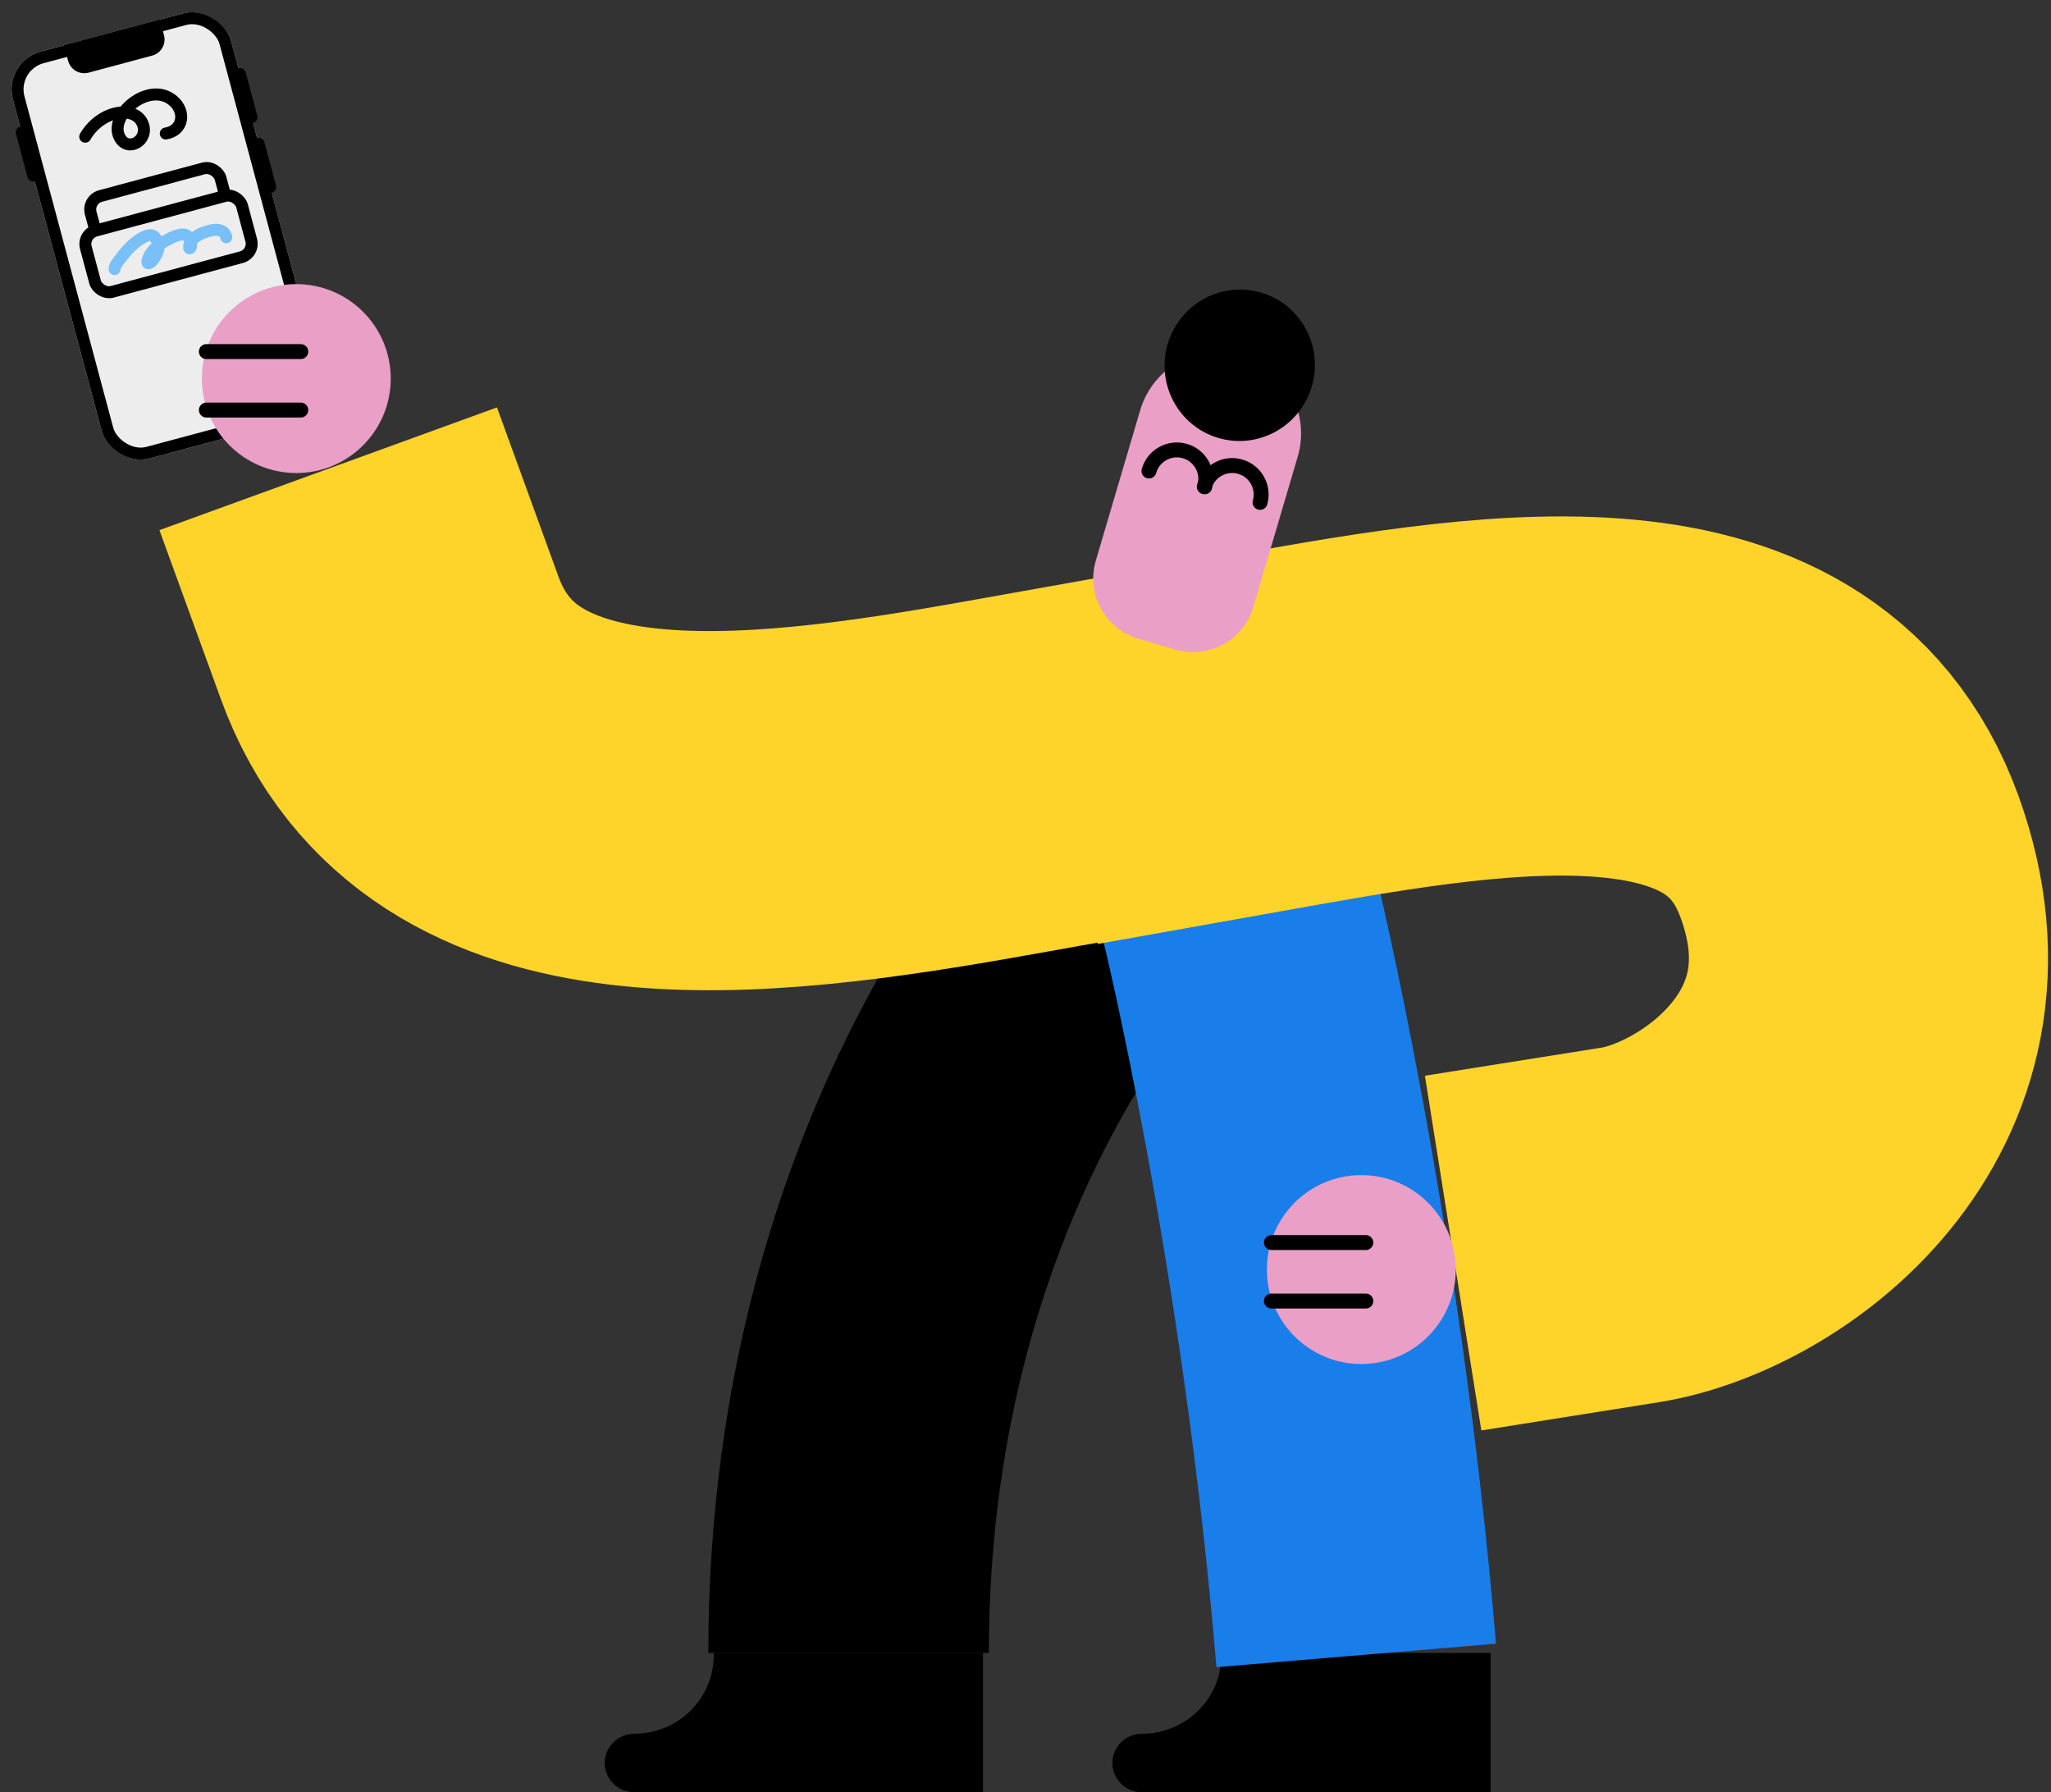 <svg width="602" height="526" viewBox="0 0 602 526" fill="none" xmlns="http://www.w3.org/2000/svg">
<rect x="0" y="0" width="602" height="526" fill="#333333" stroke="none"/>
<g clip-path="url(#clip0_1402_5305)">
<rect x="0.822" y="18.116" width="66.302" height="123.599" rx="11.46" transform="rotate(-15 0.822 18.116)" fill="#EDEDED"/>
<path d="M48.129 10.306C48.831 12.926 47.276 15.619 44.657 16.321L26.005 21.319C23.385 22.02 20.692 20.466 19.99 17.846L18.774 13.306L46.913 5.766L48.129 10.306Z" fill="black"/>
<path d="M25.011 40.121C29.546 32.279 39.516 30.834 41.836 36.214C43.95 41.116 37.455 45.017 35.053 40.175C31.849 33.714 43.743 23.553 50.802 29.54C54.628 32.786 53.813 38.327 48.655 39.183" stroke="black" stroke-width="3.512" stroke-linecap="round"/>
</g>
<rect x="2.973" y="19.358" width="62.79" height="120.088" rx="9.704" transform="rotate(-15 2.973 19.358)" stroke="black" stroke-width="3.512"/>
<path d="M70.429 21.721L73.822 34.384" stroke="black" stroke-width="3.512" stroke-linecap="round"/>
<path d="M6.386 38.881L9.779 51.544" stroke="black" stroke-width="3.512" stroke-linecap="round"/>
<path d="M75.918 42.21L79.312 54.874" stroke="black" stroke-width="3.512" stroke-linecap="round"/>
<rect x="25.563" y="58.582" width="39.454" height="15.472" rx="4.093" transform="rotate(-15 25.563 58.582)" fill="#EDEDED" stroke="black" stroke-width="3.512"/>
<rect x="24.142" y="68.731" width="47.454" height="18.609" rx="4.093" transform="rotate(-15 24.142 68.731)" fill="#EDEDED" stroke="black" stroke-width="3.512"/>
<path d="M33.624 78.954C33.564 78.026 34.869 76.543 35.378 75.861C36.609 74.211 37.977 72.585 39.583 71.283C40.845 70.259 44.316 67.708 45.637 69.861C46.236 70.838 46.764 71.963 46.485 73.126C46.212 74.264 45.618 75.374 44.891 76.289C44.583 76.677 44.128 77.219 43.581 77.242C42.686 77.281 43.872 75.015 43.984 74.826C45.173 72.825 47.129 71.41 49.169 70.36C50.496 69.677 52.975 68.358 54.528 68.964C55.463 69.329 56.042 70.529 56.117 71.475C56.138 71.731 56.049 72.9 55.636 72.875C55.274 72.853 55.67 71.583 55.727 71.466C56.533 69.797 58.412 68.722 60.11 68.151C61.589 67.653 63.334 67.095 64.865 67.699C65.44 67.926 66.003 68.42 66.234 69.012C66.287 69.149 66.438 69.747 66.421 69.684" stroke="#78C0F7" stroke-width="3.512" stroke-linecap="round"/>
<path d="M437.514 485.098V525.999H335.21C334.066 525.999 332.933 525.777 331.875 525.344C330.818 524.912 329.857 524.278 329.048 523.479C328.239 522.679 327.597 521.731 327.159 520.687C326.721 519.642 326.496 518.522 326.496 517.392C326.496 516.263 326.721 515.145 327.159 514.101C327.598 513.058 328.24 512.111 329.049 511.313C329.859 510.515 330.819 509.883 331.877 509.453C332.934 509.022 334.067 508.802 335.21 508.804C341.387 508.799 347.309 506.373 351.675 502.057C356.041 497.742 358.494 491.891 358.494 485.79V485.098H437.514Z" fill="black"/>
<path d="M329.417 257.217C329.417 257.217 249.075 336.099 249.075 485.098" stroke="black" stroke-width="82.344"/>
<path d="M363.745 265.981C363.745 265.981 387.848 363.853 398.073 485.828" stroke="#197EEA" stroke-width="82.344"/>
<path d="M114.339 187.108C137.71 251.396 220.976 241.147 292.314 228.428" stroke="#FED42B" stroke-width="105.409" stroke-linecap="square"/>
<path d="M478.564 359.468C510.701 354.355 566.21 315.648 542.84 251.361C519.468 187.073 436.203 203.165 364.864 215.884" stroke="#FED42B" stroke-width="105.409" stroke-linecap="square"/>
<path d="M364.599 104.103C351.831 100.336 338.427 107.632 334.66 120.4L321.639 164.529C318.755 174.302 324.34 184.563 334.114 187.447L344.956 190.646C354.729 193.53 364.99 187.945 367.874 178.171L380.895 134.042C384.662 121.275 377.366 107.871 364.599 104.103V104.103Z" fill="#EAA0C6"/>
<ellipse cx="22.047" cy="22.234" rx="22.047" ry="22.234" transform="matrix(-0.959 -0.283 -0.283 0.959 391.317 92.117)" fill="black"/>
<path d="M59.246 111.105C59.246 95.795 71.656 83.385 86.965 83.385C102.275 83.385 114.685 95.795 114.685 111.105C114.685 126.414 102.275 138.824 86.965 138.824C71.656 138.824 59.246 126.414 59.246 111.105Z" fill="#EAA0C6"/>
<path d="M88.285 120.344L60.565 120.344" stroke="black" stroke-width="4.382" stroke-linecap="round"/>
<path d="M88.285 103.183L60.565 103.183" stroke="black" stroke-width="4.382" stroke-linecap="round"/>
<path d="M371.851 372.583C371.851 357.274 384.262 344.863 399.571 344.863C414.88 344.863 427.291 357.274 427.291 372.583C427.291 387.892 414.88 400.303 399.571 400.303C384.262 400.303 371.851 387.892 371.851 372.583Z" fill="#EAA0C6"/>
<path d="M400.89 381.822L373.171 381.822" stroke="black" stroke-width="4.382" stroke-linecap="round"/>
<path d="M400.89 364.661L373.171 364.661" stroke="black" stroke-width="4.382" stroke-linecap="round"/>
<path d="M369.844 147.438C371.12 142.917 368.489 138.217 363.967 136.941C359.445 135.665 354.746 138.297 353.47 142.818" stroke="black" stroke-width="4.382" stroke-linecap="round"/>
<path d="M353.606 142.856C354.882 138.334 352.251 133.635 347.729 132.359C343.207 131.083 338.508 133.715 337.232 138.236" stroke="black" stroke-width="4.382" stroke-linecap="round"/>
<path d="M288.515 485.098V525.999H186.211C185.067 525.999 183.934 525.777 182.876 525.344C181.819 524.912 180.858 524.278 180.049 523.479C179.24 522.679 178.598 521.731 178.16 520.687C177.722 519.642 177.497 518.522 177.497 517.392C177.497 516.263 177.722 515.145 178.16 514.101C178.599 513.058 179.241 512.111 180.05 511.313C180.86 510.515 181.82 509.883 182.878 509.453C183.935 509.022 185.068 508.802 186.211 508.804C192.388 508.799 198.31 506.373 202.676 502.057C207.042 497.742 209.495 491.891 209.495 485.79V485.098H288.515Z" fill="black"/>
<defs>
<clipPath id="clip0_1402_5305">
<rect x="0.822" y="18.116" width="66.302" height="123.599" rx="11.46" transform="rotate(-15 0.822 18.116)" fill="white"/>
</clipPath>
</defs>
</svg>
